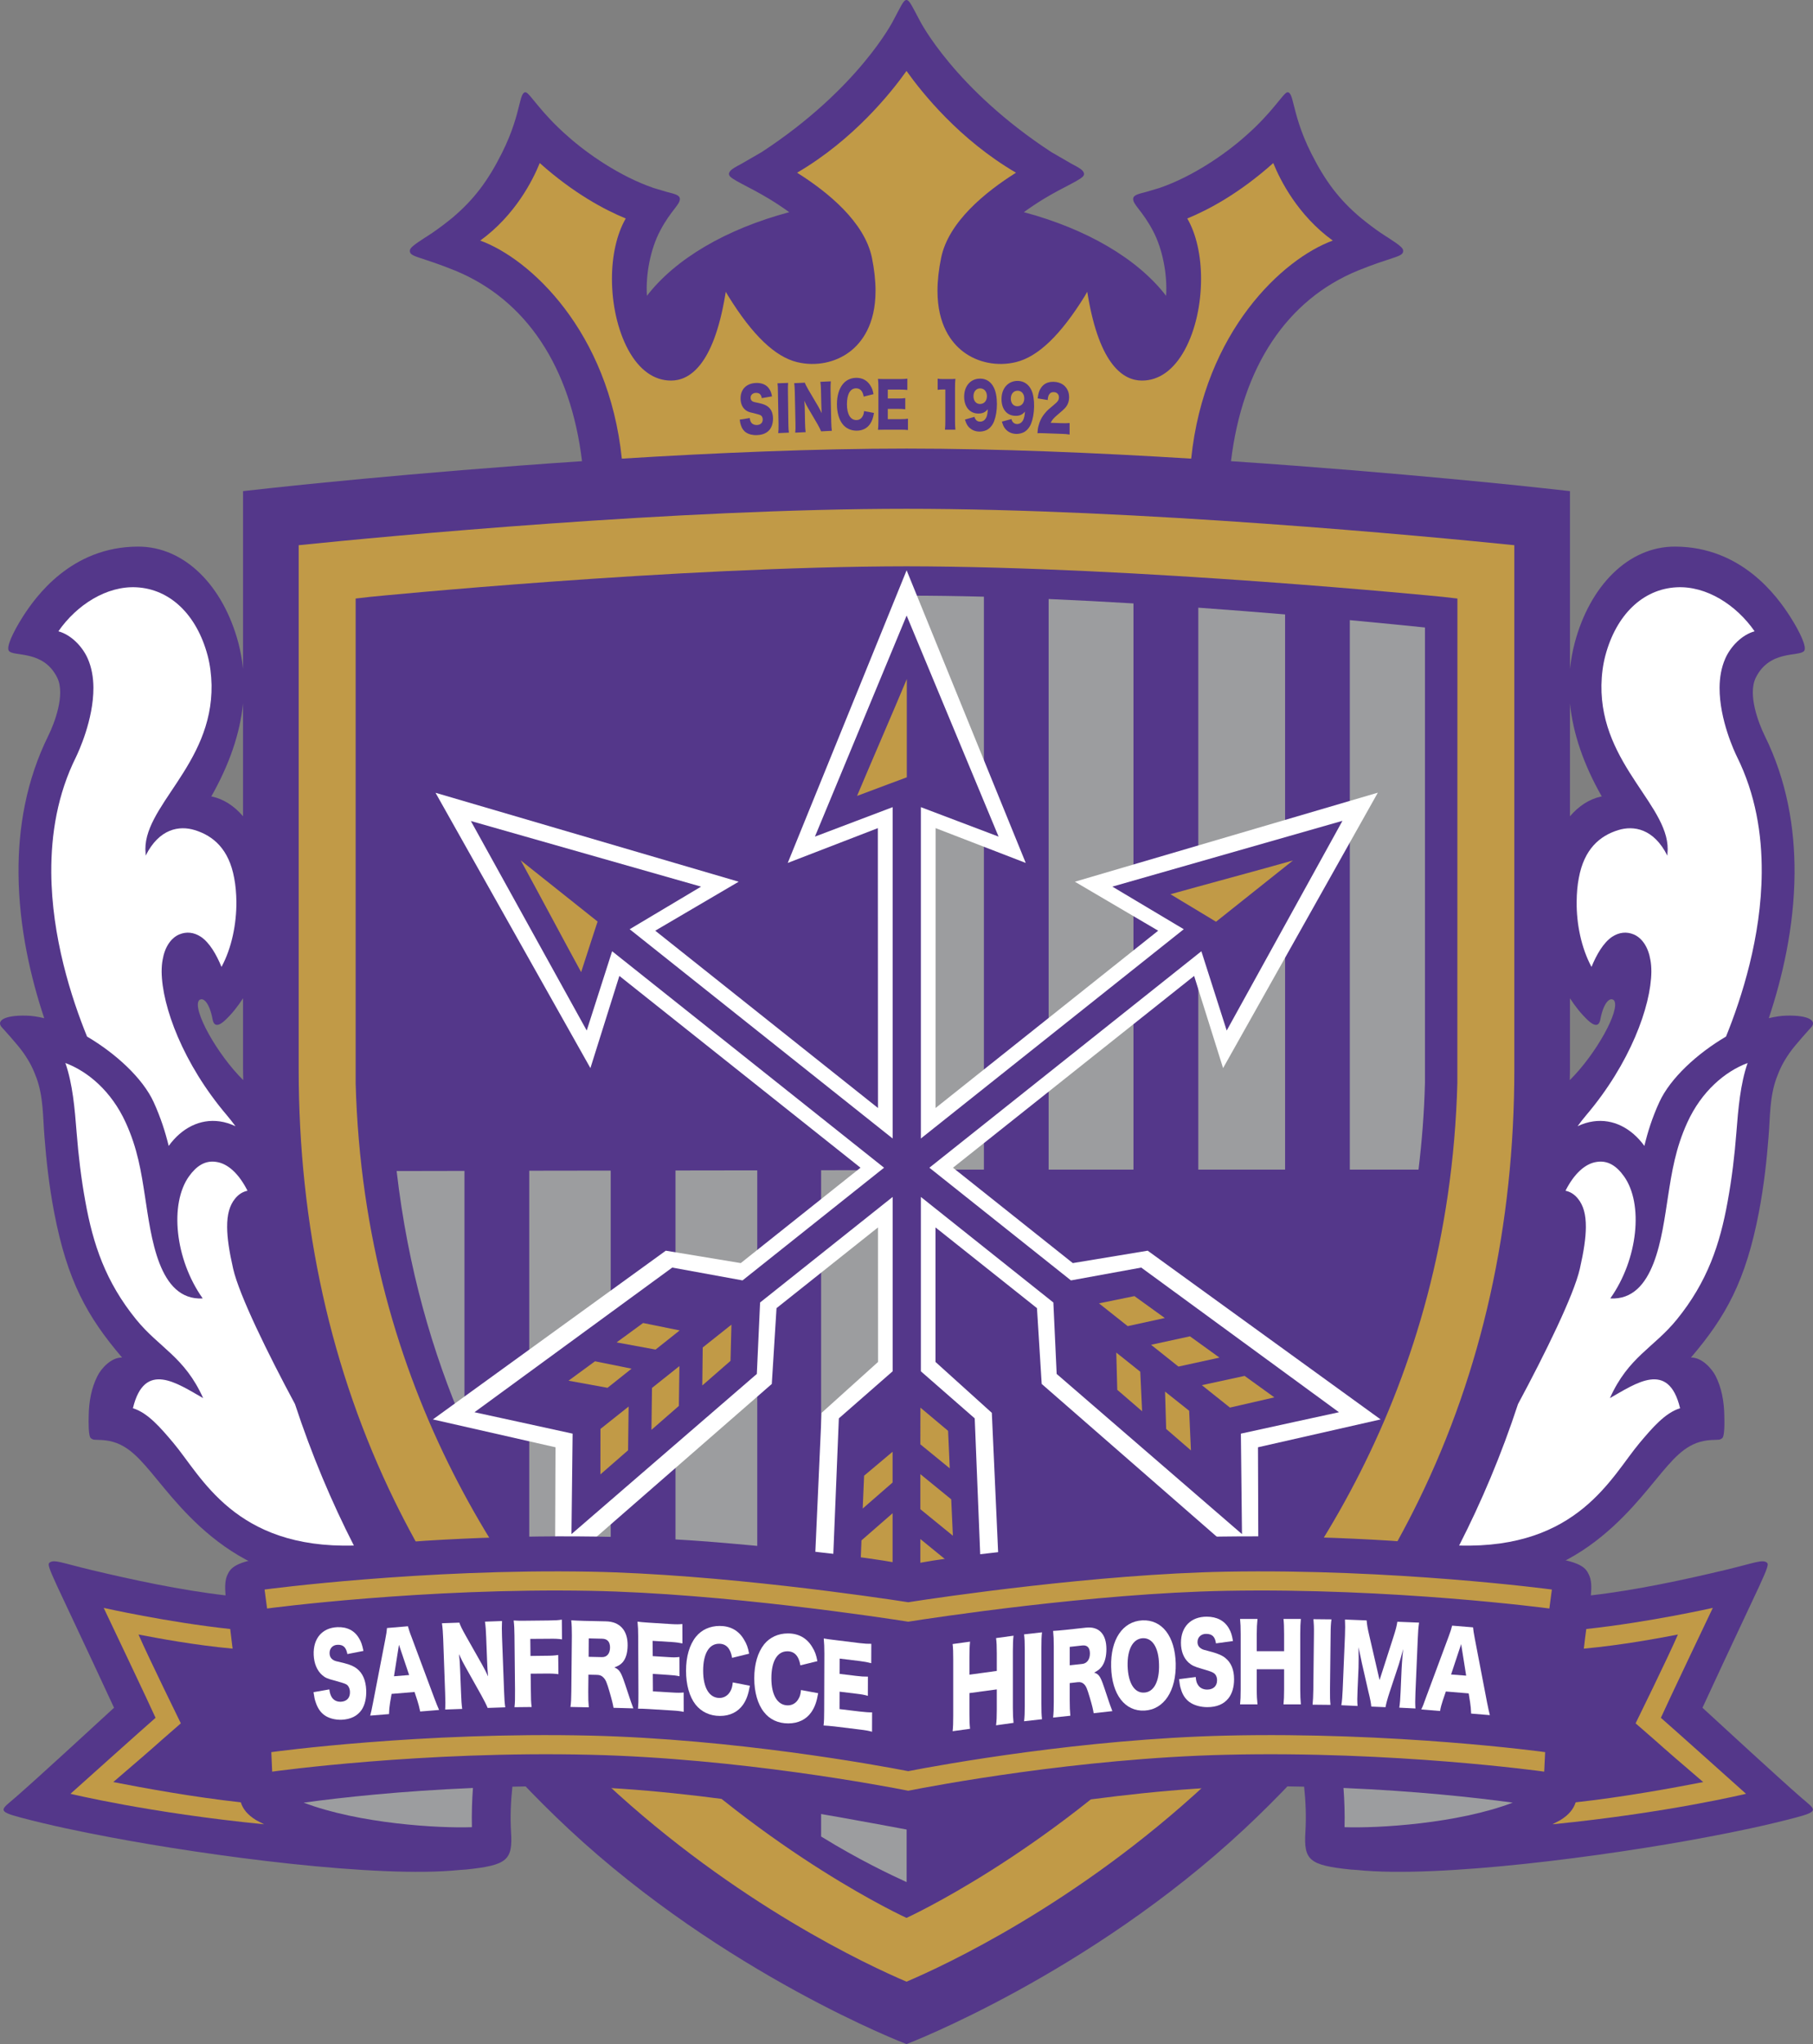 <?xml version="1.0" encoding="utf-8"?>
<!-- Generator: Adobe Illustrator 13.0.2, SVG Export Plug-In . SVG Version: 6.00 Build 14948)  -->
<!DOCTYPE svg PUBLIC "-//W3C//DTD SVG 1.0//EN" "http://www.w3.org/TR/2001/REC-SVG-20010904/DTD/svg10.dtd">
<svg version="1.0" id="Capa_1" xmlns="http://www.w3.org/2000/svg" xmlns:xlink="http://www.w3.org/1999/xlink" x="0px" y="0px"
	 width="325.865px" height="367.201px" viewBox="0 0 325.865 367.201" enable-background="new 0 0 325.865 367.201"
	 xml:space="preserve">
<rect x="0" y="0" width="325.865" height="367.201" fill="#808080" stroke="none"/>
<g>
	<path fill="#54378A" d="M162.933,367.201c0.022,0.011,32.712-12.514,60.716-38.633c11.853-11.059,24.72-25.888,35.348-44.852
		c0.254,0.022,0.496,0.056,0.717,0.089c22.338,3.175,33.462-12.768,38.986-19.306c2.8-3.308,4.961-5.579,8.842-5.811
		c1.478-0.088,1.444,0.044,1.974-0.309c0.507-0.32,0.43-3.065,0.408-4.047c-0.033-2.535-0.485-5.027-1.565-7.155
		c-0.662-1.301-2.47-3.362-4.433-3.308c6.273-7.343,9.846-13.781,12.205-26.063c0.926-4.829,1.422-9.449,1.742-13.562
		c0.298-3.683,0.188-7.178,1.434-10.596c0.595-1.609,1.157-2.789,2.337-4.498c1.003-1.455,3.881-4.586,3.881-4.586
		c1.048-1.136-0.286-2.216-4.41-2.116c-0.992,0.021-2.072,0.188-3.197,0.463c2.403-7.189,4.564-16.307,4.631-25.976
		c0.055-8.17-1.367-16.704-5.392-24.829c-1.092-2.227-3.054-7.365-1.577-10.364c2.492-5.061,7.873-3.716,8.699-4.818
		c0.496-0.684-0.705-3.286-2.458-6.053c-2.371-3.738-8.766-12.635-20.729-12.679c-8.434-0.033-15.336,7.078-18.048,17.266
		c-0.419,1.543-0.684,3.12-0.86,4.697V88.226l-4.807-0.529c-0.397-0.055-25.392-2.79-56.119-4.851
		c2.05-16.99,10.065-29.008,22.8-34.234c2.9-1.18,5.171-1.886,5.171-1.886c2.084-0.716,3.065-0.882,2.966-1.764
		c-0.055-0.463-0.771-1.015-2.723-2.282c0,0-2.007-1.18-4.918-3.572c-3.858-3.252-6.384-6.593-8.897-11.61
		c-1.962-3.903-2.679-6.891-3.131-8.677c-0.353-1.422-0.584-2.293-1.136-2.238c-0.694,0.033-2.624,3.627-7.695,8.004
		c-3.407,3.021-9.218,7.078-15.183,9.14l-0.198,0.066l-2.349,0.695c-1.478,0.375-2.282,0.584-2.293,1.246
		c-0.011,0.507,0.364,1.003,0.981,1.808c0.672,0.871,1.599,2.062,2.591,3.947c1.698,3.208,2.602,7.784,2.349,11.654
		c-5.105-6.637-14.223-11.996-25.568-15.028c1.257-0.915,2.492-1.72,3.572-2.381c3.66-2.227,6.968-3.495,7.211-4.289
		c0.055-0.177,0.055-0.419-0.166-0.695c-0.33-0.43-1.024-0.783-2.072-1.345l-3.605-2.083c-17.42-11.389-23.605-23.528-23.66-23.649
		c-1.356-2.525-1.819-3.639-2.37-3.672c-0.551-0.022-1.014,1.147-2.371,3.672c-0.055,0.121-6.24,12.26-23.66,23.649l-3.605,2.083
		c-1.047,0.563-1.731,0.915-2.073,1.345c-0.221,0.276-0.231,0.518-0.166,0.695c0.243,0.793,3.55,2.062,7.2,4.289
		c1.091,0.662,2.326,1.466,3.594,2.381c-11.356,3.032-20.474,8.391-25.579,15.028c-0.253-3.87,0.662-8.445,2.359-11.654
		c0.981-1.885,1.908-3.076,2.58-3.947c0.618-0.805,0.992-1.301,0.981-1.808c-0.011-0.662-0.816-0.871-2.293-1.246l-2.348-0.695
		l-0.199-0.066c-5.965-2.062-11.786-6.119-15.182-9.14c-5.061-4.377-7.001-7.972-7.696-8.004c-0.551-0.055-0.783,0.816-1.136,2.238
		c-0.441,1.786-1.169,4.774-3.131,8.677c-2.514,5.017-5.039,8.357-8.886,11.61c-2.922,2.393-4.929,3.572-4.929,3.572
		c-1.951,1.268-2.668,1.819-2.723,2.282c-0.099,0.882,0.882,1.047,2.977,1.764c0,0,2.26,0.706,5.16,1.886
		c12.734,5.226,20.75,17.244,22.801,34.234c-30.739,2.062-55.723,4.796-56.119,4.851l-4.807,0.529v31.929
		c-0.166-1.577-0.441-3.153-0.849-4.697c-2.723-10.188-9.625-17.299-18.06-17.266c-11.962,0.044-18.357,8.941-20.728,12.679
		c-1.742,2.767-2.955,5.369-2.448,6.053c0.816,1.103,6.196-0.242,8.688,4.818c1.478,2.999-0.485,8.137-1.577,10.364
		c-4.024,8.125-5.447,16.659-5.38,24.829c0.066,9.669,2.216,18.787,4.62,25.976c-1.125-0.275-2.205-0.441-3.197-0.463
		c-4.124-0.1-5.458,0.98-4.41,2.116c0,0,2.877,3.131,3.881,4.586c1.18,1.709,1.742,2.889,2.337,4.498
		c1.246,3.418,1.136,6.913,1.433,10.596c0.32,4.112,0.816,8.732,1.742,13.562c2.359,12.282,5.932,18.721,12.205,26.063
		c-1.962-0.055-3.782,2.007-4.421,3.308c-1.091,2.128-1.543,4.62-1.577,7.155c-0.022,0.981-0.088,3.727,0.408,4.047
		c0.529,0.353,0.496,0.221,1.974,0.309c3.881,0.231,6.042,2.503,8.842,5.811c5.523,6.538,16.648,22.48,38.986,19.306
		c0.231-0.033,0.463-0.066,0.694-0.089c10.65,18.964,23.517,33.793,35.37,44.852C130.22,354.687,162.911,367.211,162.933,367.201z
		 M43.682,126.363v20.275c-1.566-1.841-3.451-3.076-5.557-3.539c-0.055-0.011-0.099,0-0.154-0.011
		C41.223,137.355,43.142,131.765,43.682,126.363z M35.766,179.704c0.739-0.706,1.908,0.463,2.448,3.44
		c0.253,1.323,1.114,1.202,2.249,0.132c1.224-1.146,2.282-2.491,3.22-3.947v12.712c0,0.684,0.022,1.323,0.033,1.995
		C38.996,189.373,34.542,181.335,35.766,179.704z M287.905,143.088c-0.066,0.011-0.11,0-0.166,0.011
		c-2.105,0.463-3.979,1.698-5.557,3.539v-20.275C282.723,131.765,284.642,137.355,287.905,143.088z M282.149,194.036
		c0.012-0.672,0.033-1.312,0.033-1.995v-12.712c0.938,1.456,2.007,2.8,3.22,3.947c1.136,1.07,1.995,1.191,2.238-0.132
		c0.551-2.977,1.72-4.146,2.458-3.44C291.322,181.335,286.868,189.373,282.149,194.036z"/>
	<path fill="#C19A47" d="M162.933,12.746c2.767,3.892,9.503,12.337,19.68,18.28c-5.546,3.484-12.128,8.853-13.451,15.27
		c-0.44,2.128-0.661,4.134-0.661,5.942c0,6.13,2.503,9.328,4.619,10.938c2.603,1.984,6.131,2.679,9.449,1.885
		c4.002-0.959,8.06-4.862,12.414-11.885c0,0,0.232-0.386,0.431-0.761c0.066,0.342,0.099,0.628,0.11,0.628
		c2.139,12.69,6.482,15.336,9.746,15.325c3.054,0,5.711-1.918,7.674-5.513c1.963-3.605,2.933-8.291,2.933-12.778
		c0-4.102-0.838-8.016-2.48-10.827c3.771-1.543,9.327-4.487,15.457-9.956c1.246,3.076,4.41,9.372,10.695,13.925
		c-8.942,3.252-23.076,16.285-25.447,39.173c-16.714-1.037-34.84-1.808-51.168-1.808c-16.329,0-34.455,0.771-51.169,1.808
		c-2.371-22.889-16.505-35.921-25.447-39.173c6.285-4.554,9.449-10.849,10.695-13.925c6.13,5.469,11.698,8.413,15.458,9.956
		c-1.632,2.812-2.48,6.726-2.48,10.827c0,4.487,0.981,9.173,2.933,12.778c1.962,3.594,4.62,5.513,7.674,5.513
		c3.263,0.011,7.618-2.635,9.746-15.325c0,0,0.044-0.287,0.11-0.628c0.199,0.375,0.441,0.761,0.441,0.761
		c4.344,7.023,8.413,10.926,12.404,11.885c3.319,0.794,6.836,0.099,9.449-1.885c2.106-1.61,4.62-4.807,4.62-10.938
		c0-1.808-0.221-3.814-0.65-5.942c-1.334-6.417-7.905-11.786-13.451-15.27C153.429,25.083,160.165,16.638,162.933,12.746z"/>
	<g>
		<path fill="#54378A" d="M134.763,75.095c0.044,0.386,0.11,0.584,0.253,0.794c0.199,0.309,0.574,0.474,1.015,0.463
			c0.672-0.022,1.069-0.408,1.058-1.014c-0.011-0.342-0.143-0.618-0.375-0.739c-0.177-0.1-0.408-0.154-1.312-0.397
			c-0.816-0.166-1.092-0.298-1.412-0.551c-0.573-0.463-0.871-1.158-0.882-2.04c-0.022-1.654,1.037-2.746,2.756-2.812
			c1.114-0.044,1.962,0.342,2.437,1.125c0.231,0.353,0.331,0.672,0.463,1.279l-1.841,0.32c-0.122-0.695-0.441-0.97-1.103-0.948
			c-0.541,0.033-0.926,0.397-0.904,0.882c0,0.32,0.132,0.529,0.408,0.684c0.187,0.077,0.187,0.077,1.224,0.298
			c0.662,0.154,1.069,0.32,1.411,0.563c0.64,0.452,0.959,1.157,0.981,2.161c0,0.805-0.199,1.489-0.584,1.996
			c-0.496,0.628-1.257,0.97-2.282,1.003c-0.739,0.044-1.466-0.132-1.952-0.452c-0.441-0.275-0.771-0.728-0.959-1.334
			c-0.088-0.253-0.144-0.496-0.209-0.992L134.763,75.095z"/>
		<path fill="#54378A" d="M141.654,68.788c-0.033,0.43-0.044,0.805-0.033,1.588l0.077,5.766c0.011,0.739,0.033,1.125,0.099,1.577
			l-1.918,0.088c0.055-0.419,0.055-0.882,0.055-1.599l-0.11-5.766c0-0.805-0.022-1.114-0.077-1.587L141.654,68.788z"/>
		<path fill="#54378A" d="M147.045,72.978c0.253,0.452,0.43,0.794,0.65,1.246c-0.033-0.485-0.066-0.97-0.077-1.577l-0.055-2.426
			c-0.011-0.716-0.044-1.135-0.11-1.631l1.874-0.088c-0.044,0.474-0.044,0.926-0.044,1.61l0.121,5.689
			c0.011,0.65,0.055,1.136,0.11,1.587l-1.929,0.1c-0.166-0.397-0.364-0.783-0.673-1.334l-1.698-2.888
			c-0.243-0.419-0.397-0.728-0.65-1.279c0.055,0.474,0.077,1.059,0.088,1.588l0.044,2.393c0.022,0.738,0.044,1.202,0.11,1.665
			l-1.874,0.088c0.055-0.419,0.066-0.893,0.044-1.687l-0.121-5.612c-0.022-0.618-0.033-1.103-0.11-1.588l1.918-0.088
			c0.088,0.275,0.298,0.694,0.65,1.301L147.045,72.978z"/>
		<path fill="#54378A" d="M155.237,71.247c-0.166-0.992-0.628-1.488-1.367-1.488c-1.047,0-1.643,1.047-1.643,2.855
			c0,1.786,0.628,2.845,1.687,2.845c0.485,0,0.893-0.231,1.125-0.672c0.154-0.265,0.22-0.485,0.265-0.938l1.786,0.331
			c-0.166,0.926-0.353,1.466-0.717,1.996c-0.529,0.771-1.367,1.19-2.404,1.19c-1.036,0-1.94-0.419-2.536-1.19
			c-0.64-0.816-1.003-2.106-1.003-3.562c0-1.488,0.364-2.745,1.047-3.594c0.584-0.739,1.456-1.146,2.459-1.146
			c1.103,0,1.984,0.496,2.536,1.433c0.276,0.452,0.419,0.849,0.529,1.5L155.237,71.247z"/>
		<path fill="#54378A" d="M163.197,77.255c-0.375-0.055-0.684-0.066-1.422-0.066h-2.701c-0.662,0-0.904,0.011-1.268,0.022
			c0.055-0.441,0.077-0.838,0.077-1.587v-5.976c0-0.672-0.022-1.058-0.077-1.587c0.342,0.022,0.584,0.033,1.268,0.033h2.745
			c0.573,0,0.86-0.022,1.268-0.077v2.04c-0.397-0.044-0.695-0.066-1.268-0.066h-2.249v1.599h1.852c0.574,0,0.783-0.011,1.29-0.077
			v2.018c-0.397-0.055-0.684-0.077-1.29-0.077h-1.852v1.841h2.216c0.661,0,1.036-0.022,1.411-0.077V77.255z"/>
		<path fill="#54378A" d="M168.533,68.016c0.309,0.066,0.518,0.077,1.014,0.077h1.092c0.617,0,0.717,0,1.081-0.044
			c-0.056,0.573-0.066,1.047-0.066,1.753v5.733c0,0.65,0.011,1.114,0.066,1.654h-1.875c0.056-0.507,0.066-1.025,0.066-1.654v-5.568
			h-0.342c-0.331,0-0.661,0.022-1.036,0.066V68.016z"/>
		<path fill="#54378A" d="M175.148,74.885c0.066,0.243,0.121,0.353,0.221,0.474c0.176,0.265,0.463,0.386,0.793,0.386
			c0.485,0,0.871-0.265,1.114-0.761c0.154-0.342,0.231-0.739,0.275-1.478c-0.452,0.563-0.948,0.783-1.698,0.783
			c-1.543,0-2.558-1.19-2.558-3.021c0-1.941,1.169-3.253,2.866-3.253c1.103,0,1.963,0.563,2.47,1.61
			c0.364,0.717,0.552,1.753,0.552,2.955c0,1.157-0.177,2.227-0.496,3.065c-0.287,0.783-0.849,1.4-1.455,1.654
			c-0.342,0.143-0.761,0.231-1.147,0.231c-0.826,0-1.477-0.298-1.995-0.849c-0.287-0.342-0.441-0.65-0.65-1.312L175.148,74.885z
			 M177.387,71.159c0-0.816-0.496-1.389-1.213-1.389s-1.202,0.573-1.202,1.4c0,0.838,0.463,1.4,1.169,1.4
			C176.891,72.57,177.387,72.007,177.387,71.159z"/>
		<path fill="#54378A" d="M181.797,75.282c0.065,0.242,0.121,0.353,0.188,0.463c0.198,0.276,0.463,0.419,0.805,0.43
			c0.484,0,0.871-0.254,1.124-0.75c0.166-0.342,0.243-0.739,0.32-1.488c-0.475,0.562-0.981,0.783-1.731,0.761
			c-1.555-0.022-2.524-1.235-2.491-3.076c0.021-1.918,1.224-3.219,2.933-3.197c1.08,0.022,1.951,0.606,2.447,1.665
			c0.331,0.717,0.496,1.764,0.475,2.966c-0.022,1.147-0.21,2.216-0.541,3.054c-0.319,0.772-0.87,1.389-1.499,1.621
			c-0.342,0.144-0.761,0.221-1.146,0.221c-0.816-0.022-1.478-0.32-1.974-0.893c-0.287-0.342-0.419-0.64-0.629-1.323L181.797,75.282z
			 M184.101,71.588c0.012-0.805-0.474-1.389-1.18-1.4c-0.717-0.011-1.224,0.551-1.234,1.378c-0.022,0.827,0.43,1.4,1.136,1.411
			C183.561,73,184.09,72.438,184.101,71.588z"/>
		<path fill="#54378A" d="M187.75,77.829c-0.771-0.033-0.97-0.022-1.278,0c0.032-0.541,0.065-0.871,0.176-1.29
			c0.221-0.893,0.629-1.709,1.246-2.404c0.309-0.375,0.64-0.684,1.521-1.4c0.738-0.606,0.915-0.882,0.915-1.378
			c0-0.529-0.363-0.893-0.915-0.915c-0.408-0.022-0.706,0.154-0.904,0.518c-0.11,0.231-0.165,0.452-0.198,0.904l-1.809-0.298
			c0.122-0.948,0.276-1.422,0.629-1.929c0.485-0.717,1.268-1.081,2.271-1.047c1.168,0.044,2.039,0.573,2.47,1.466
			c0.198,0.386,0.286,0.816,0.286,1.29c0,0.805-0.265,1.466-0.782,2.006c-0.298,0.309-0.375,0.375-1.257,1.125
			c-0.75,0.628-1.048,0.993-1.269,1.478l2.007,0.066c0.65,0.011,1.036,0.011,1.39-0.033v2.073c-0.508-0.077-0.86-0.11-1.478-0.122
			L187.75,77.829z"/>
	</g>
	<path fill="#FFFFFF" d="M9.217,156.76c0.077,11.543,3.583,22.458,6.428,29.449c5.193,3.054,10.022,7.508,11.974,11.774
		c1.257,2.757,2.095,5.381,2.701,7.872c2.315-3.208,5.634-4.917,9.173-4.41c0.959,0.133,1.918,0.441,2.833,0.871
		c-0.518-0.694-1.025-1.355-1.543-1.962c-7.872-9.251-11.676-19.581-11.731-25.811c0-0.771,0.055-1.477,0.176-2.117
		c0.375-2.249,1.466-3.914,2.988-4.564c1.301-0.541,2.624-0.397,3.881,0.419c1.587,1.059,2.822,3.241,3.715,5.414
		c1.852-3.418,2.701-7.751,2.679-11.709c-0.022-1.5-0.144-2.944-0.397-4.245c-0.948-5.204-3.749-7.596-7.089-8.622
		c-2.745-0.849-6.373-0.309-8.831,4.598v-0.364c-0.893-8.357,12.073-15.755,11.852-30.298c-0.044-1.808-0.253-3.583-0.706-5.292
		c-1.962-7.354-6.748-11.94-12.79-12.26c-5.347-0.287-10.739,3.153-14.035,7.905c2.293,0.628,4.333,2.734,5.292,4.939
		c0.706,1.621,0.992,3.407,1.003,5.182c0.033,5.766-2.723,11.609-3.12,12.448C10.341,142.647,9.172,149.813,9.217,156.76z"/>
	<path fill="#FFFFFF" d="M41.907,227.917c-0.706-3.088-1.069-5.524-1.081-7.476c-0.011-2.282,0.441-3.881,1.389-5.071
		c0.695-0.883,1.489-1.302,2.271-1.467c-1.521-3.01-3.506-4.896-5.645-5.182c-1.962-0.298-3.517,0.717-4.851,2.568
		c-3.55,4.929-2.558,14.918,2.448,21.963c-8.016,0.441-9.272-11.235-10.375-18.302c-0.684-4.443-1.334-8.655-3.484-13.33
		c-2.547-5.568-6.748-9.14-10.827-10.661c1.301,3.715,1.687,8.181,2.029,12.579c0.319,4.003,0.793,8.104,1.565,12.327
		c1.378,7.618,3.605,14.377,9.14,21.18c4.157,5.104,8.688,6.692,12.029,14.112c-4.598-2.591-10.541-6.88-12.624,1.819
		c2.679,0.815,4.994,3.528,7.254,6.207c5.061,5.998,11.015,19.063,32.459,18.456c-3.991-7.806-7.575-16.273-10.584-25.413
		C48.158,243.187,42.977,232.636,41.907,227.917z"/>
	<path fill="#FFFFFF" d="M316.648,156.76c-0.077,11.543-3.584,22.458-6.417,29.449c-5.204,3.054-10.033,7.508-11.984,11.774
		c-1.269,2.757-2.095,5.381-2.69,7.872c-2.326-3.208-5.646-4.917-9.173-4.41c-0.971,0.133-1.93,0.441-2.834,0.871
		c0.496-0.694,1.025-1.355,1.532-1.962c7.872-9.251,11.676-19.581,11.731-25.811c0-0.771-0.056-1.477-0.177-2.117
		c-0.375-2.249-1.466-3.914-2.987-4.564c-1.302-0.541-2.624-0.397-3.881,0.419c-1.588,1.059-2.823,3.241-3.716,5.414
		c-1.842-3.418-2.712-7.751-2.668-11.709c0.011-1.5,0.132-2.944,0.386-4.245c0.948-5.204,3.76-7.596,7.089-8.622
		c2.746-0.849,6.373-0.309,8.832,4.598l0.011-0.364c0.893-8.357-12.084-15.755-11.863-30.298c0.033-1.808,0.254-3.583,0.705-5.292
		c1.963-7.354,6.748-11.94,12.79-12.26c5.358-0.287,10.738,3.153,14.035,7.905c-2.293,0.628-4.333,2.734-5.292,4.939
		c-0.706,1.621-0.992,3.407-1.004,5.182c-0.032,5.766,2.724,11.609,3.143,12.448C315.523,142.647,316.703,149.813,316.648,156.76z"
		/>
	<path fill="#FFFFFF" d="M283.958,227.917c0.705-3.088,1.069-5.524,1.08-7.476c0.011-2.282-0.44-3.881-1.389-5.071
		c-0.695-0.883-1.488-1.302-2.271-1.467c1.521-3.01,3.517-4.896,5.645-5.182c1.963-0.298,3.528,0.717,4.852,2.568
		c3.55,4.929,2.558,14.918-2.447,21.963c8.004,0.441,9.272-11.235,10.375-18.302c0.694-4.443,1.345-8.655,3.483-13.33
		c2.547-5.568,6.748-9.14,10.827-10.661c-1.301,3.715-1.687,8.181-2.028,12.579c-0.31,4.003-0.794,8.104-1.566,12.327
		c-1.378,7.618-3.604,14.377-9.14,21.18c-4.156,5.104-8.688,6.692-12.018,14.112c4.598-2.591,10.529-6.88,12.613,1.819
		c-2.68,0.815-4.995,3.528-7.255,6.207c-5.061,5.998-11.015,19.063-32.459,18.456c3.991-7.806,7.586-16.273,10.584-25.413
		C277.706,243.187,282.889,232.636,283.958,227.917z"/>
	<path fill="#C19A47" d="M162.933,91.401c-41.434,0-93.385,4.917-109.25,6.538c0,8.809,0,94.101,0,94.101
		c0,28.114,5.81,54.223,17.244,77.597c9.162,18.732,21.974,35.8,38.038,50.728c23.407,21.742,47.21,32.746,53.969,35.623
		c6.758-2.877,30.573-13.881,53.979-35.623c16.064-14.928,28.865-31.995,38.026-50.728c11.445-23.374,17.244-49.482,17.244-77.597
		c0,0,0-85.292,0-94.101C256.328,96.318,204.377,91.401,162.933,91.401z"/>
	<path fill="#54378A" d="M259.36,107.223c-0.54-0.055-54.852-5.447-96.428-5.491c-41.577,0.044-95.888,5.436-96.428,5.491
		l-2.58,0.298v87.078c1.499,55.193,28.291,92.988,50.518,114.995c24.035,23.804,48.49,34.939,48.49,34.939
		s24.454-11.136,48.489-34.939c22.228-22.007,49.019-59.802,50.519-114.995l0.011-87.078L259.36,107.223z"/>
	<g>
		<path fill="#9C9D9F" d="M242.612,210.111h12.349c0.606-5.027,1.025-10.221,1.158-15.59c0,0,0-76.891,0-81.797
			c-2.69-0.275-7.421-0.761-13.507-1.323V210.111z"/>
		<path fill="#9C9D9F" d="M215.38,109.163v100.948h15.601v-99.735C226.141,109.968,220.893,109.56,215.38,109.163z"/>
		<path fill="#9C9D9F" d="M71.29,210.365c2.029,17.541,6.45,32.624,12.194,45.954v-45.977L71.29,210.365z"/>
		<path fill="#9C9D9F" d="M136.108,210.244l-14.697,0.021v99.769c5.027,4.643,10,8.678,14.697,12.15V210.244z"/>
		<path fill="#9C9D9F" d="M188.478,210.111h15.248V108.402c-5.005-0.309-10.109-0.573-15.248-0.794V210.111z"/>
		<path fill="#9C9D9F" d="M95.126,278.557c4.686,7.387,9.68,13.881,14.642,19.536v-87.806l-14.642,0.021V278.557z"/>
		<path fill="#9C9D9F" d="M162.955,210.111h13.891V107.189c-4.663-0.121-9.438-0.188-13.891-0.188V210.111z"/>
		<path fill="#9C9D9F" d="M162.955,210.2l-15.369,0.021v119.691c6.813,4.201,12.47,6.858,15.369,8.192V210.2z"/>
	</g>
	<polygon fill="#FFFFFF" points="248.147,254.985 206.284,224.675 192.822,226.903 171.289,209.769 214.63,175.315 219.834,191.875 
		247.651,142.394 193.196,158.392 208.169,167.19 168.158,199.042 168.169,148.766 184.365,155.018 162.955,102.449 
		141.587,155.018 157.784,148.766 157.806,199.042 117.772,167.19 132.767,158.392 78.28,142.416 106.119,191.875 111.323,175.315 
		154.664,209.769 133.142,226.903 119.669,224.675 77.806,254.985 99.845,259.99 99.757,282.581 138.721,248.612 139.57,234.996 
		157.806,220.497 157.817,244.665 147.673,253.804 145.347,305.458 162.966,291.324 180.605,305.458 178.269,253.804 
		168.147,244.665 168.147,220.497 186.383,234.996 187.232,248.612 226.185,282.581 226.107,259.99 	"/>
	<path fill="#54378A" d="M205.126,227.708l-12.635,2.305l-25.446-20.243l48.886-38.886c1.511,4.73,4.554,14.244,4.554,14.244
		l20.805-37.673l-41.355,11.819c0,0,8.577,5.116,12.833,7.652l-47.255,37.596v-59.525c4.631,1.764,13.97,5.292,13.97,5.292
		l-16.527-39.713l-16.483,39.713c0,0,9.328-3.528,13.969-5.292v59.525l-47.266-37.596c4.256-2.536,12.833-7.652,12.833-7.652
		L84.63,147.487l20.827,37.64c0,0,3.043-9.514,4.564-14.244l48.876,38.886l-25.436,20.243l-12.635-2.305l-35.546,25.987
		c0,0,14.675,3.186,17.641,3.848c-0.033,3.032-0.209,18.049-0.209,18.049l33.319-28.776l0.584-12.834l23.826-18.964v31.323
		l-9.669,8.457l-1.797,43.991c0,0,11.654-9.493,13.991-11.4c2.358,1.907,14.002,11.4,14.002,11.4l-1.775-43.991l-9.681-8.457
		v-31.323l23.815,18.964l0.595,12.834l33.308,28.776c0,0-0.176-15.017-0.198-18.049c2.966-0.662,17.63-3.848,17.63-3.848
		L205.126,227.708z"/>
	<g>
		<path fill="#C19A47" d="M162.988,121.986c-2.371,5.689-6.781,15.821-8.942,20.992c3.639-1.378,8.721-3.252,8.942-3.341V121.986z"
			/>
		<path fill="#C19A47" d="M154.84,276.715c-0.188,4.466-0.353,8.677-0.452,11.29c1.809-1.488,4.245-3.439,6.042-4.917v-11.246
			L154.84,276.715z"/>
		<path fill="#C19A47" d="M155.061,270.994l5.369-4.675v-5.524l-5.116,4.3C155.237,266.936,155.16,268.931,155.061,270.994z"/>
		<path fill="#C19A47" d="M165.435,252.868l-0.011,6.593l5.281,4.312c-0.165-3.551-0.275-6.175-0.298-6.737
			C169.624,256.374,167.419,254.533,165.435,252.868z"/>
		<path fill="#C19A47" d="M165.424,271.115l5.844,4.763c-0.1-2.183-0.21-4.41-0.298-6.538l-5.546-4.521V271.115z"/>
		<path fill="#C19A47" d="M165.424,282.945c1.874,1.488,4.465,3.55,6.395,5.094c-0.066-1.665-0.176-3.969-0.298-6.593l-6.097-4.973
			V282.945z"/>
		<path fill="#C19A47" d="M232.392,154.577c-5.953,1.687-16.626,4.554-22.018,6.064c3.341,1.996,7.972,4.818,8.192,4.939
			L232.392,154.577z"/>
		<path fill="#C19A47" d="M110.827,241.148l7.001,1.29l4.333-3.44l-6.571-1.334C114.123,238.733,112.502,239.935,110.827,241.148z"
			/>
		<path fill="#C19A47" d="M102.183,248.028l7.012,1.278l4.322-3.439l-6.571-1.323C105.468,245.624,103.858,246.803,102.183,248.028z
			"/>
		<path fill="#C19A47" d="M131.466,237.961l-5.16,4.102l-0.077,6.824c2.668-2.326,4.653-4.058,5.072-4.421
			C131.323,243.441,131.4,240.552,131.466,237.961z"/>
		<path fill="#C19A47" d="M117.188,249.329l-0.099,7.53c1.654-1.434,3.33-2.899,4.929-4.3l0.099-7.155L117.188,249.329z"/>
		<path fill="#C19A47" d="M107.927,256.693c0,2.393,0,5.712-0.011,8.17c1.268-1.091,2.999-2.612,4.972-4.333l0.1-7.86
			L107.927,256.693z"/>
		<path fill="#C19A47" d="M93.594,154.555c2.977,5.414,8.159,15.16,10.86,20.077c1.18-3.705,2.889-8.854,2.955-9.085L93.594,154.555
			z"/>
		<path fill="#C19A47" d="M205.28,253.518l-0.33-7.101l-4.312-3.439l0.177,6.692C202.193,250.861,203.715,252.173,205.28,253.518z"
			/>
		<path fill="#C19A47" d="M214.057,260.552l-0.319-7.122l-4.333-3.44l0.198,6.703C210.97,257.884,212.491,259.196,214.057,260.552z"
			/>
		<path fill="#C19A47" d="M197.529,234.135l5.16,4.091l6.671-1.456c-2.878-2.062-5.006-3.604-5.458-3.936
			C202.91,233.043,200.076,233.618,197.529,234.135z"/>
		<path fill="#C19A47" d="M211.808,245.492l7.376-1.61c-1.775-1.278-3.583-2.591-5.303-3.825l-6.99,1.521L211.808,245.492z"/>
		<path fill="#C19A47" d="M221.069,252.857c2.337-0.541,5.567-1.279,7.982-1.831c-1.356-0.97-3.23-2.326-5.348-3.858l-7.685,1.665
			L221.069,252.857z"/>
	</g>
	<path fill="#54378A" d="M323.683,322.868c-3.97-3.462-14.389-13.054-17.686-16.086c10.971-23.727,12.261-25.546,11.577-26.075
		c-0.827-0.628-2.183,0.056-7.53,1.334c-7.155,1.709-16.02,3.628-24.102,4.554c0.144-1.621,0.1-2.834-0.375-3.749
		c-0.485-1.003-1.146-2.48-8.313-3.175c-9.106-0.882-19.327-2.403-27.177-2.889c-18.06-1.125-36.627-1.113-53.98,0.408
		c-24.564,2.149-31.621,3.66-32.855,4.013c-1.235-0.353-8.28-1.863-32.845-4.013c-17.354-1.521-35.932-1.533-53.98-0.408
		c-7.861,0.485-18.071,2.007-27.189,2.889c-7.177,0.694-7.817,2.172-8.324,3.175c-0.452,0.915-0.507,2.128-0.364,3.749
		c-8.07-0.926-16.924-2.845-24.09-4.554c-5.358-1.278-6.726-1.962-7.542-1.334c-0.694,0.529,0.606,2.349,11.588,26.075
		C17.199,309.814,6.78,319.406,2.8,322.868c-2.558,2.216-3.539,2.47,1.003,3.66c5.391,1.423,10.739,2.525,16.02,3.518
		c17.762,3.362,48.026,7.409,62.812,5.876c0.375-0.021,0.75-0.044,1.125-0.077c7.475-0.782,8.412-1.697,8.093-6.791
		c-0.166-2.745-0.033-5.524,0.242-8.093c1.863-0.044,3.771-0.066,5.711-0.088c24.013-0.177,52.701,5.49,65.436,7.839
		c12.734-2.349,41.433-8.016,65.436-7.839c1.951,0.021,3.848,0.044,5.722,0.088c0.275,2.568,0.397,5.348,0.231,8.093
		c-0.309,5.094,0.618,6.009,8.104,6.791c0.364,0.033,0.75,0.056,1.125,0.077c14.774,1.533,45.05-2.514,62.812-5.876
		c5.271-0.992,10.629-2.095,16.021-3.518C327.232,325.337,326.24,325.083,323.683,322.868z"/>
	<path fill="#9C9D9F" d="M84.818,328.237c-0.055-2.414,0.022-4.796,0.187-7.045c-13.032,0.551-23.451,1.687-30.43,2.635
		C64.542,327.609,78.776,328.447,84.818,328.237z"/>
	<path fill="#9C9D9F" d="M241.664,328.237c0.066-2.414-0.021-4.796-0.188-7.045c13.032,0.551,23.451,1.687,30.42,2.635
		C261.951,327.609,247.718,328.447,241.664,328.237z"/>
	<path fill="#C19A47" d="M18.654,288.876c0.276,0.573,8.467,17.784,9.306,19.714c-1.643,1.411-15.292,13.649-15.292,13.649
		s14.102,3.429,34.796,5.479c-0.485-0.243-0.959-0.496-1.412-0.739c-1.565-0.948-2.415-2.028-2.767-3.208
		c-8.468-0.927-17.266-2.536-22.933-3.639c10.309-8.842,4.796-4.167,12.15-10.551c0,0-5.8-11.809-7.608-15.954
		c3.583,0.684,10.011,1.896,16.913,2.536c-0.144-1.269-0.298-2.448-0.43-3.528c-11.312-1.213-22.745-3.793-22.745-3.793
		S18.643,288.866,18.654,288.876z"/>
	<path fill="#C19A47" d="M220.264,311.788c-25.634,0.617-50.948,5.203-57.022,6.384c-6.075-1.181-31.4-5.767-57.023-6.384
		c-30.463-0.717-57.177,2.921-57.453,2.966l0.154,3.506c0.276-0.044,27.045-3.76,57.233-3.032
		c26.593,0.629,52.801,5.612,57.089,6.461c4.288-0.849,30.496-5.832,57.1-6.461c30.166-0.728,56.958,2.988,57.211,3.032l0.166-3.506
		C277.441,314.708,250.728,311.071,220.264,311.788z"/>
	<path fill="#C19A47" d="M220.275,282.338c-23.076,0.441-51.114,4.564-57.034,5.49c-5.91-0.926-33.947-5.049-57.023-5.49
		c-30.231-0.563-58.401,3.164-58.666,3.208l0.452,3.407c0.287-0.044,28.192-3.737,58.148-3.176
		c23.914,0.441,53.12,4.918,57.089,5.546c3.969-0.628,33.175-5.104,57.089-5.546c29.956-0.562,57.861,3.132,58.148,3.176
		l0.452-3.407C278.654,285.502,250.496,281.776,220.275,282.338z"/>
	<path fill="#C19A47" d="M307.839,288.876c-0.287,0.573-8.468,17.784-9.316,19.714c1.643,1.411,15.303,13.649,15.303,13.649
		s-14.123,3.429-34.796,5.479c0.475-0.243,0.948-0.496,1.4-0.739c1.565-0.948,2.403-2.028,2.778-3.208
		c8.445-0.927,17.244-2.536,22.922-3.639c-10.309-8.842-4.785-4.167-12.15-10.551c0,0,5.811-11.809,7.607-15.954
		c-3.571,0.684-10.011,1.896-16.912,2.536c0.132-1.269,0.297-2.448,0.44-3.528c11.301-1.213,22.734-3.793,22.734-3.793
		S307.839,288.866,307.839,288.876z"/>
	<g>
		<path fill="#FFFFFF" d="M156.736,311.092c-0.606-0.176-1.091-0.265-2.282-0.407l-4.399-0.541c-1.047-0.11-1.433-0.143-2.028-0.176
			c0.088-0.75,0.11-1.434,0.11-2.713l0.033-10.188c0-1.157-0.033-1.818-0.11-2.733c0.574,0.099,0.959,0.165,2.04,0.286l4.443,0.552
			c0.937,0.109,1.411,0.132,2.062,0.121l-0.011,3.483c-0.628-0.165-1.135-0.265-2.062-0.386l-3.616-0.44l-0.011,2.745l2.999,0.363
			c0.926,0.11,1.268,0.133,2.095,0.133l-0.011,3.451c-0.651-0.188-1.125-0.276-2.084-0.386l-2.999-0.364l-0.011,3.131l3.594,0.431
			c1.047,0.121,1.654,0.165,2.26,0.154L156.736,311.092z"/>
		<path fill="#FFFFFF" d="M122.888,307.52c-0.573-0.121-1.036-0.188-2.161-0.253l-4.135-0.254c-0.992-0.055-1.356-0.066-1.918-0.066
			c0.066-0.738,0.088-1.433,0.077-2.712l-0.044-10.188c0-1.157-0.033-1.809-0.121-2.734c0.54,0.066,0.904,0.11,1.929,0.177
			l4.179,0.265c0.882,0.055,1.345,0.044,1.952-0.012l0.011,3.484c-0.595-0.121-1.069-0.198-1.94-0.254l-3.418-0.209l0.022,2.745
			l2.834,0.177c0.871,0.055,1.18,0.065,1.962-0.022l0.022,3.462c-0.618-0.132-1.069-0.188-1.974-0.242l-2.833-0.188l0.022,3.143
			l3.385,0.198c0.992,0.065,1.566,0.065,2.139,0L122.888,307.52z"/>
		<path fill="#FFFFFF" d="M95.413,303.408c0.011,1.753,0.033,2.426,0.144,3.241l-3.087,0.033c0.099-0.826,0.11-1.565,0.099-3.186
			l-0.099-9.67c-0.011-1.234-0.044-1.841-0.143-2.723c0.595,0.044,0.992,0.055,2.105,0.044l4.135-0.044
			c1.257-0.022,1.742-0.033,2.415-0.154l0.033,3.55c-0.628-0.1-1.191-0.133-2.404-0.11l-3.296,0.022l0.033,3.064l2.69-0.033
			c1.125,0,1.676-0.044,2.293-0.143l0.044,3.45c-0.628-0.088-1.213-0.121-2.293-0.11l-2.701,0.022L95.413,303.408z"/>
		<path fill="#FFFFFF" d="M110.275,306.792c-0.099-0.584-0.276-1.355-0.728-2.91c-0.485-1.654-0.662-2.073-1.048-2.492
			c-0.319-0.363-0.694-0.507-1.18-0.518l-1.554-0.033l-0.033,3.054c-0.011,1.268,0.022,1.951,0.099,2.812l-3.296-0.066
			c0.11-0.849,0.143-1.422,0.154-2.789l0.099-10.044c0-1.169-0.022-1.842-0.11-2.734c0.673,0.033,1.235,0.077,2.282,0.099
			l3.969,0.089c2.492,0.055,3.914,1.643,3.881,4.333c-0.011,1.322-0.32,2.359-0.915,3.043c-0.397,0.419-0.717,0.617-1.478,0.903
			c0.783,0.31,1.125,0.75,1.61,2.084c0.221,0.596,0.43,1.235,1.103,3.264c0.166,0.529,0.342,1.003,0.706,2.007L110.275,306.792z
			 M108.169,297.686c0.904,0.033,1.466-0.629,1.478-1.698c0.011-1.036-0.474-1.599-1.434-1.609l-2.392-0.056l-0.022,3.308
			L108.169,297.686z"/>
		<path fill="#FFFFFF" d="M59.195,303.485c0.088,0.673,0.209,1.004,0.419,1.378c0.353,0.574,0.948,0.871,1.665,0.839
			c1.059-0.056,1.665-0.717,1.621-1.786c-0.022-0.596-0.276-1.114-0.64-1.323c-0.298-0.166-0.65-0.287-2.106-0.695
			c-1.29-0.319-1.742-0.528-2.271-1.003c-0.904-0.805-1.434-2.062-1.5-3.605c-0.122-2.943,1.51-4.862,4.234-4.983
			c1.753-0.077,3.12,0.606,3.925,2.018c0.375,0.606,0.563,1.18,0.783,2.249l-2.889,0.563c-0.231-1.224-0.739-1.709-1.797-1.665
			c-0.849,0.033-1.444,0.673-1.4,1.555c0.022,0.541,0.243,0.927,0.695,1.191c0.287,0.165,0.287,0.165,1.94,0.551
			c1.058,0.265,1.731,0.563,2.282,0.992c1.036,0.827,1.587,2.084,1.665,3.837c0.055,1.423-0.231,2.668-0.816,3.551
			c-0.75,1.103-1.951,1.708-3.572,1.785c-1.18,0.045-2.337-0.253-3.109-0.815c-0.717-0.496-1.257-1.301-1.599-2.37
			c-0.166-0.463-0.243-0.894-0.375-1.765L59.195,303.485z"/>
		<path fill="#FFFFFF" d="M75.523,307.455c-0.188-0.871-0.309-1.346-0.507-1.963l-0.507-1.544l-4.124,0.342l-0.275,1.599
			c-0.121,0.75-0.176,1.335-0.188,2.029l-3.385,0.275c0.166-0.573,0.253-1.025,0.507-2.305L69.25,294.5
			c0.188-0.938,0.265-1.5,0.309-2.04l3.76-0.319c0.154,0.54,0.287,1.015,0.661,1.962l4.058,10.883
			c0.364,0.948,0.65,1.697,0.882,2.193L75.523,307.455z M71.708,295.469l-0.893,5.656l2.723-0.221L71.708,295.469z"/>
		<path fill="#FFFFFF" d="M86.615,298.964c0.452,0.794,0.739,1.379,1.114,2.184c-0.088-0.86-0.144-1.709-0.177-2.757l-0.165-4.244
			c-0.044-1.235-0.099-1.974-0.221-2.834l3.065-0.11c-0.044,0.85-0.044,1.632,0,2.834l0.375,9.9
			c0.033,1.136,0.099,1.996,0.209,2.768l-3.164,0.11c-0.287-0.684-0.64-1.367-1.169-2.326l-2.855-5.094
			c-0.419-0.728-0.684-1.279-1.125-2.25c0.099,0.839,0.176,1.853,0.198,2.768l0.166,4.179c0.044,1.29,0.099,2.095,0.209,2.899
			l-3.065,0.11c0.055-0.728,0.055-1.555,0-2.921l-0.353-9.802c-0.044-1.081-0.099-1.919-0.22-2.778l3.131-0.11
			c0.154,0.496,0.507,1.224,1.114,2.293L86.615,298.964z"/>
		<path fill="#FFFFFF" d="M131.587,297.818c-0.287-1.709-1.069-2.536-2.349-2.536c-1.797,0-2.855,1.786-2.855,4.852
			c0,3.043,1.092,4.885,2.933,4.885c0.827,0,1.511-0.431,1.941-1.169c0.253-0.452,0.364-0.816,0.452-1.621l3.076,0.596
			c-0.287,1.576-0.606,2.491-1.224,3.396c-0.926,1.313-2.349,2.029-4.146,2.029c-1.819,0-3.341-0.717-4.399-2.04
			c-1.103-1.411-1.709-3.583-1.709-6.075c0-2.524,0.606-4.652,1.786-6.119c1.015-1.246,2.514-1.93,4.256-1.93
			c1.908,0,3.418,0.816,4.366,2.437c0.474,0.761,0.739,1.456,0.926,2.547L131.587,297.818z"/>
		<path fill="#FFFFFF" d="M143.859,299.164c-0.287-1.698-1.07-2.525-2.337-2.525c-1.819,0-2.878,1.775-2.878,4.852
			c0,3.031,1.114,4.862,2.955,4.862c0.805,0,1.51-0.419,1.918-1.169c0.275-0.441,0.364-0.816,0.452-1.588l3.087,0.573
			c-0.276,1.577-0.606,2.492-1.224,3.396c-0.915,1.322-2.359,2.028-4.156,2.028c-1.819,0-3.341-0.706-4.377-2.051
			c-1.103-1.378-1.731-3.562-1.731-6.053c0-2.525,0.628-4.675,1.797-6.13c1.014-1.235,2.514-1.93,4.256-1.93
			c1.896,0,3.407,0.827,4.366,2.447c0.485,0.761,0.728,1.444,0.926,2.536L143.859,299.164z"/>
		<path fill="#FFFFFF" d="M196.57,307.763c-0.088-0.596-0.253-1.346-0.705-2.845c-0.464-1.565-0.64-1.984-0.992-2.349
			c-0.31-0.319-0.662-0.43-1.136-0.386l-1.467,0.165v3.055c0,1.278,0.033,1.951,0.11,2.812l-3.098,0.33
			c0.088-0.859,0.121-1.433,0.121-2.812v-10.033c0-1.157-0.033-1.841-0.121-2.723c0.639-0.033,1.168-0.077,2.149-0.177l3.749-0.408
			c2.337-0.264,3.683,1.158,3.683,3.849c0,1.323-0.276,2.403-0.838,3.153c-0.364,0.463-0.673,0.705-1.367,1.08
			c0.738,0.21,1.058,0.606,1.532,1.886c0.209,0.562,0.408,1.18,1.059,3.131c0.165,0.496,0.319,0.948,0.684,1.896L196.57,307.763z
			 M194.52,298.91c0.85-0.088,1.379-0.816,1.379-1.874c0-1.048-0.475-1.533-1.356-1.444l-2.271,0.253v3.308L194.52,298.91z"/>
		<path fill="#FFFFFF" d="M211.322,298.81c0.11,4.918-2.105,8.303-5.611,8.479c-3.518,0.177-5.877-2.889-5.998-7.839
			c-0.133-4.917,2.062-8.181,5.601-8.368C208.853,290.917,211.19,293.926,211.322,298.81z M208.323,298.998
			c-0.065-3.021-1.19-4.785-2.921-4.708c-1.765,0.089-2.801,1.985-2.724,4.995c0.088,3.043,1.213,4.873,2.966,4.773
			C207.387,303.981,208.412,302.063,208.323,298.998z"/>
		<path fill="#FFFFFF" d="M214.917,301.258c0.055,0.684,0.154,1.014,0.375,1.378c0.33,0.563,0.937,0.882,1.676,0.882
			c1.113,0,1.786-0.64,1.786-1.676c0-0.584-0.243-1.08-0.618-1.301c-0.297-0.198-0.661-0.331-2.16-0.771
			c-1.323-0.375-1.775-0.606-2.315-1.081c-0.915-0.815-1.4-2.072-1.4-3.572c0-2.878,1.786-4.696,4.631-4.696
			c1.83,0,3.219,0.728,4.002,2.128c0.364,0.617,0.54,1.18,0.717,2.249l-3.055,0.419c-0.165-1.213-0.694-1.709-1.785-1.709
			c-0.883,0-1.533,0.606-1.533,1.466c0,0.529,0.221,0.915,0.684,1.191c0.287,0.176,0.287,0.176,1.984,0.617
			c1.092,0.309,1.798,0.617,2.349,1.069c1.025,0.838,1.555,2.084,1.555,3.804c0,1.4-0.342,2.591-1.015,3.429
			c-0.826,1.048-2.095,1.588-3.792,1.588c-1.225,0-2.426-0.342-3.209-0.915c-0.728-0.529-1.268-1.323-1.555-2.393
			c-0.154-0.441-0.209-0.871-0.319-1.72L214.917,301.258z"/>
		<path fill="#FFFFFF" d="M182.171,293.837c-0.088,0.783-0.121,1.489-0.121,2.812v10.077c0,1.235,0.033,1.864,0.121,2.768
			l-3.142,0.441c0.099-0.805,0.132-1.511,0.132-2.801v-3.649l-4.917,0.662v3.649c0,1.224,0.022,1.94,0.11,2.767l-3.131,0.431
			c0.088-0.783,0.109-1.488,0.109-2.801v-10.077c0-1.301-0.021-1.995-0.109-2.778l3.131-0.43c-0.088,0.903-0.11,1.643-0.11,2.812
			v3.12l4.917-0.673v-3.12c0-1.301-0.033-2.062-0.132-2.778L182.171,293.837z"/>
		<path fill="#FFFFFF" d="M187.287,293.232c-0.088,0.782-0.11,1.411-0.11,2.789v10.066c0,1.278,0.022,1.984,0.11,2.756l-3.22,0.364
			c0.089-0.739,0.122-1.533,0.122-2.801v-10.044c0-1.411-0.033-1.951-0.122-2.768L187.287,293.232z"/>
		<path fill="#FFFFFF" d="M233.814,290.828c-0.077,0.761-0.11,1.444-0.11,2.734v9.89c0,1.202,0.033,1.809,0.11,2.724h-3.12
			c0.077-0.771,0.11-1.455,0.11-2.724v-3.583h-4.918v3.583c0,1.202,0.045,1.896,0.133,2.724h-3.132
			c0.077-0.761,0.11-1.434,0.11-2.724v-9.89c0-1.278-0.033-1.93-0.11-2.734h3.132c-0.088,0.883-0.133,1.599-0.133,2.734v3.065h4.918
			v-3.065c0-1.278-0.033-2.018-0.11-2.734H233.814z"/>
		<path fill="#FFFFFF" d="M239.316,290.905c-0.11,0.761-0.144,1.379-0.154,2.724l-0.11,9.9c-0.012,1.269,0.011,1.963,0.088,2.734
			l-3.22-0.033c0.077-0.728,0.11-1.499,0.133-2.733l0.11-9.901c0.021-1.378-0.022-1.907-0.089-2.724L239.316,290.905z"/>
		<path fill="#FFFFFF" d="M246.472,306.572c-0.056-0.65-0.188-1.345-0.54-2.767l-1.136-4.983c-0.012-0.1-0.386-1.831-0.419-1.985
			c-0.133-0.684-0.133-0.684-0.199-0.937c0.033,1.168,0.033,2.701,0,3.671l-0.176,4.024c-0.056,1.268-0.066,2.084,0,2.867
			l-2.911-0.133c0.133-0.815,0.188-1.588,0.243-2.845l0.407-9.658c0.045-1.113,0.045-2.084,0-2.889l3.893,0.154
			c0.077,0.794,0.165,1.4,0.463,2.646l1.863,8.07l2.536-7.883c0.396-1.235,0.54-1.819,0.661-2.591l3.903,0.154
			c-0.122,0.893-0.188,1.653-0.231,2.889l-0.419,9.646c-0.056,1.412-0.056,2.14,0,2.889l-2.9-0.143
			c0.121-0.838,0.177-1.544,0.231-2.845l0.177-4.047c0.022-0.44,0.11-1.841,0.165-2.403c0.1-0.981,0.1-0.981,0.122-1.246
			c-0.387,1.412-0.563,2.084-0.772,2.734l-1.665,5.017c-0.419,1.29-0.639,2.117-0.738,2.701L246.472,306.572z"/>
		<path fill="#FFFFFF" d="M264.421,307.829c-0.033-0.893-0.1-1.378-0.188-2.028l-0.254-1.599l-4.102-0.342l-0.529,1.544
			c-0.242,0.728-0.396,1.278-0.518,1.962l-3.374-0.286c0.265-0.529,0.43-0.959,0.871-2.205l4.046-10.882
			c0.331-0.894,0.508-1.434,0.629-1.963l3.76,0.309c0.055,0.54,0.121,1.036,0.319,2.04l2.194,11.422
			c0.198,0.981,0.364,1.775,0.507,2.305L264.421,307.829z M262.624,295.348l-1.809,5.458l2.712,0.209L262.624,295.348z"/>
	</g>
</g>
</svg>
